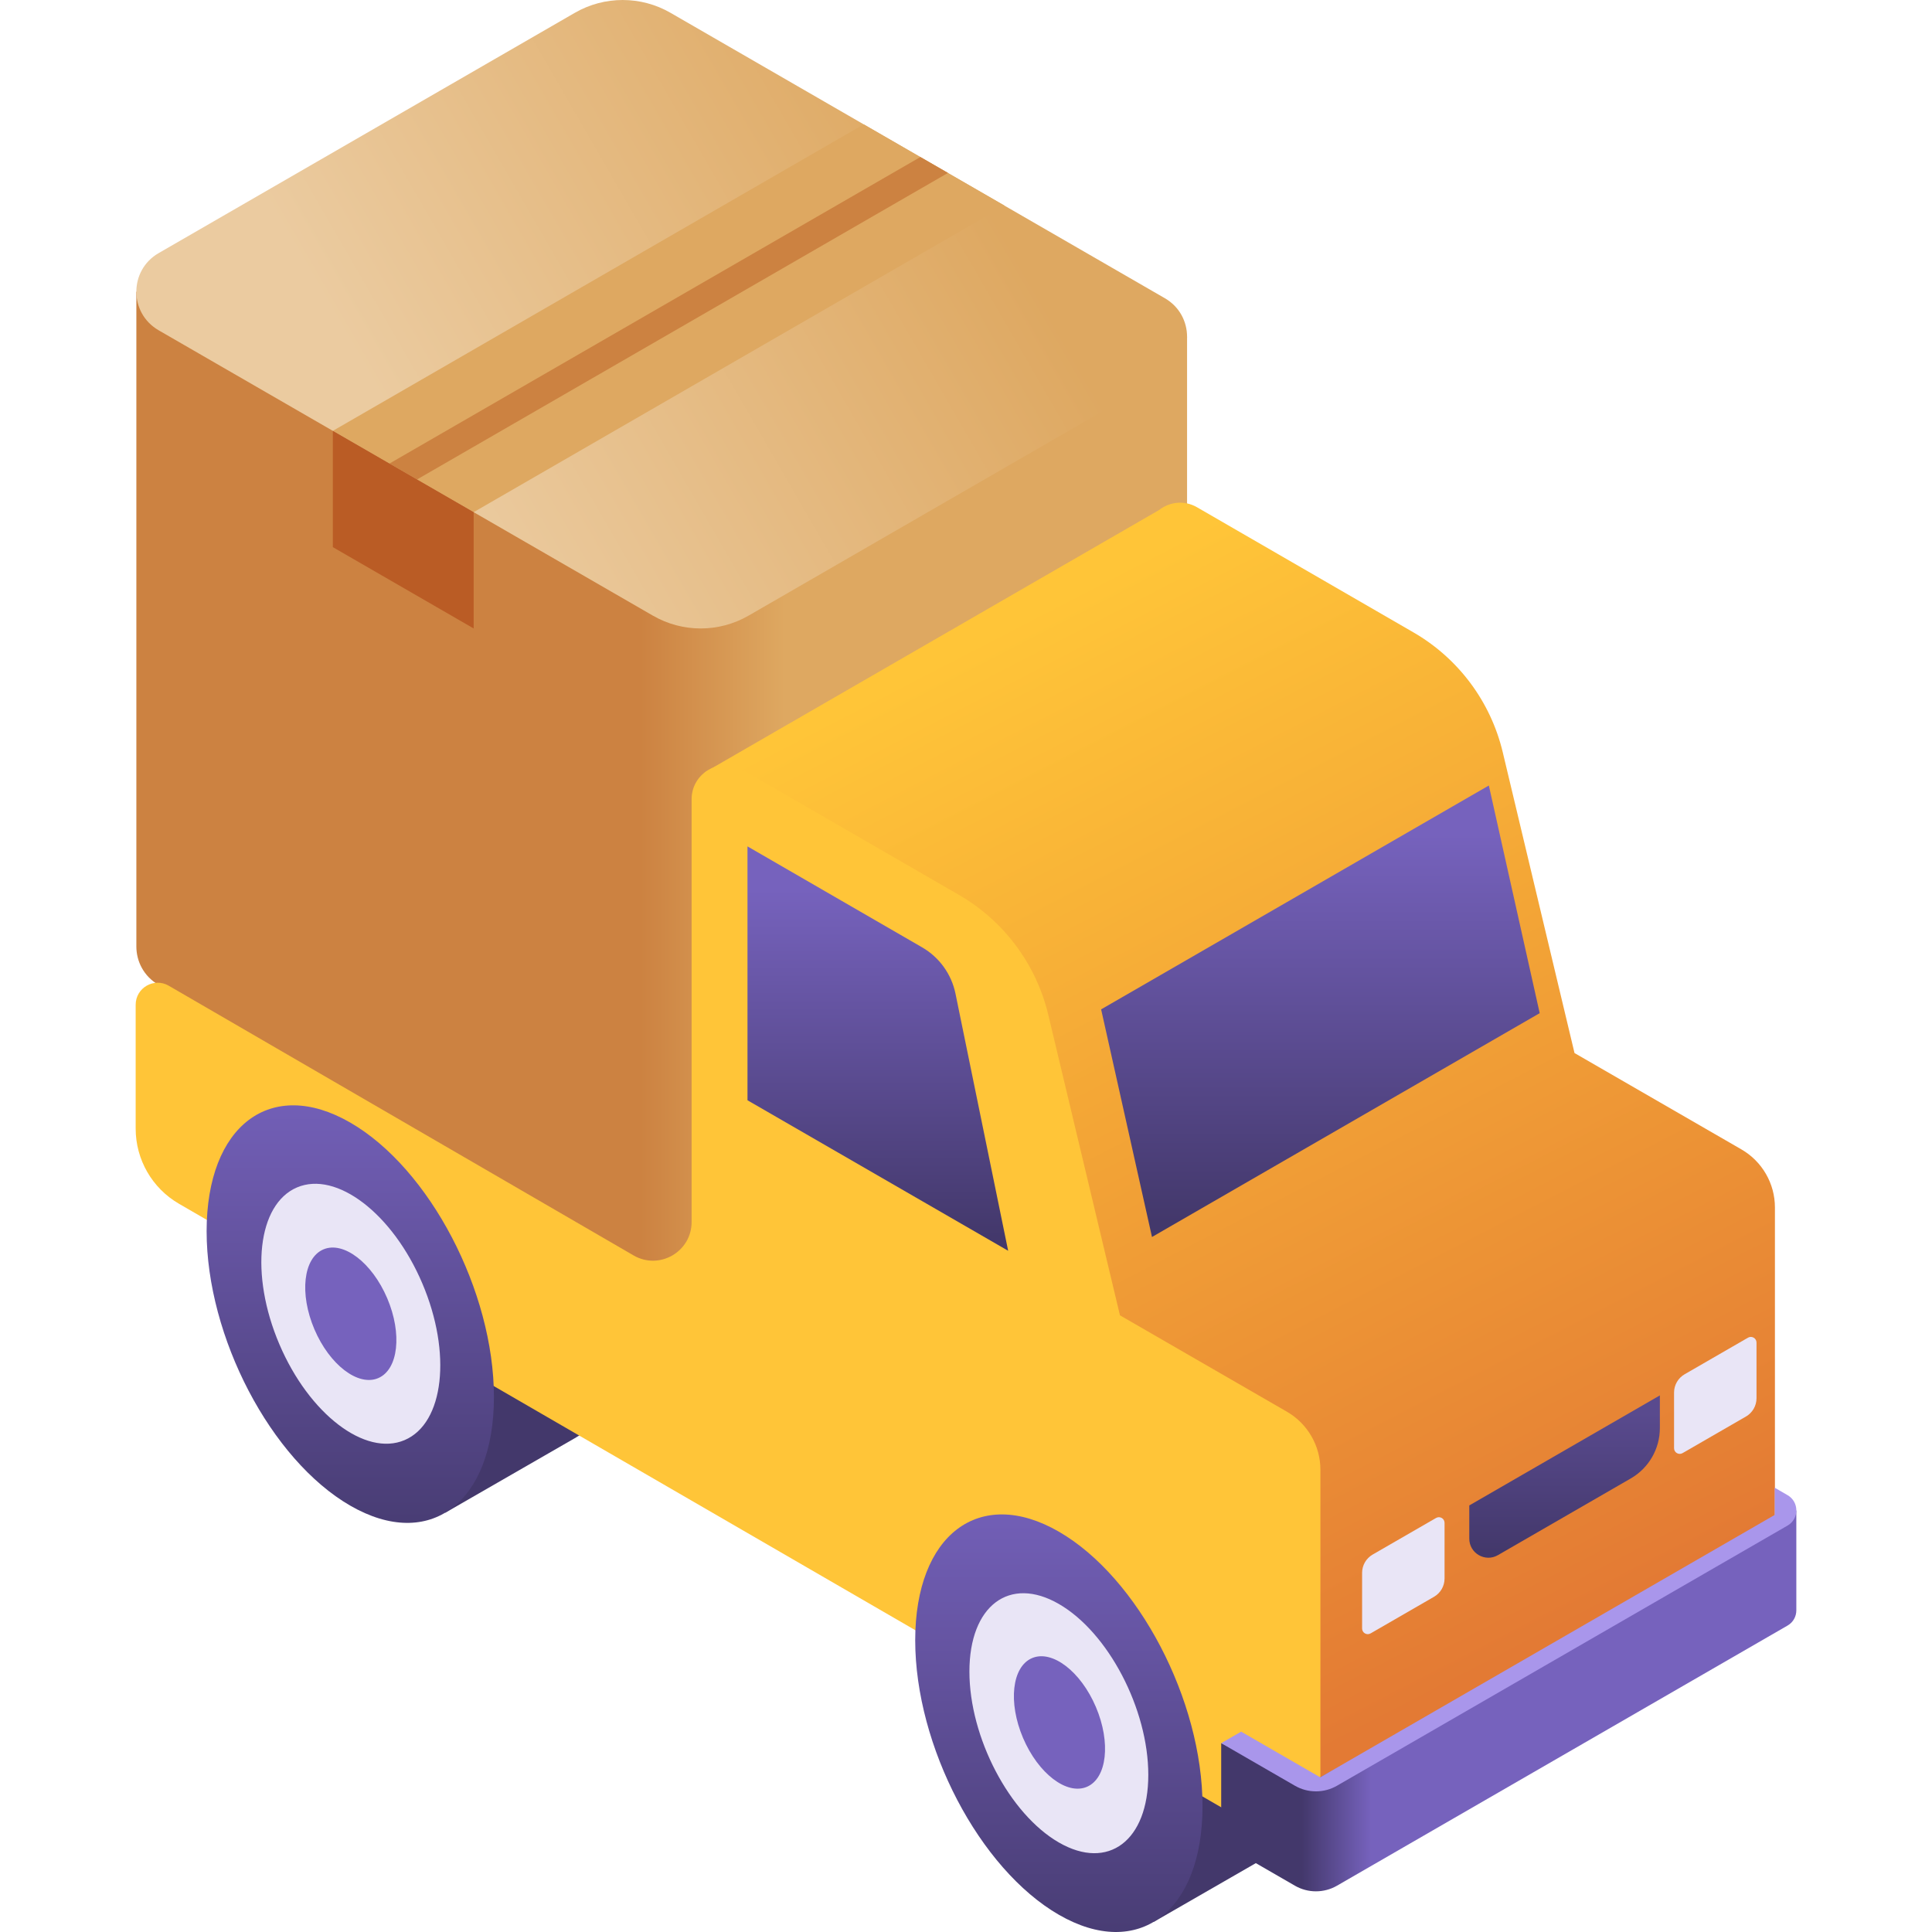 <svg width="90" height="90" viewBox="0 0 90 90" fill="none" xmlns="http://www.w3.org/2000/svg">
<g clip-path="url(#clip0_2161_172)">
<path d="M11.859 51.989L18.217 48.334L18.217 48.334C19.376 47.72 20.865 47.807 22.49 48.745C26.186 50.879 29.182 56.604 29.182 61.532C29.182 64.241 28.275 66.143 26.845 66.954L26.846 66.956L20.742 70.47L11.859 51.989Z" fill="url(#paint0_linear_2161_172)"/>
<path d="M44.867 71.046L51.225 67.391L51.225 67.391C52.385 66.777 53.873 66.865 55.498 67.802C59.194 69.936 62.19 75.661 62.19 80.589C62.19 83.298 61.283 85.2 59.853 86.011L59.855 86.013L53.75 89.527L44.867 71.046Z" fill="url(#paint1_linear_2161_172)"/>
<path d="M6.352 44.084V13.588L55.298 15.687V46.183C55.298 46.882 54.953 47.581 54.261 47.98L34.871 59.174C33.492 59.971 31.793 59.971 30.414 59.174L7.389 45.881C6.697 45.482 6.351 44.783 6.352 44.084Z" fill="url(#paint2_linear_2161_172)"/>
<path d="M54.261 13.891L31.235 0.597C29.857 -0.199 28.157 -0.199 26.778 0.597L7.389 11.792C6.006 12.59 6.006 14.586 7.389 15.385L30.414 28.679C31.793 29.475 33.492 29.475 34.871 28.679L54.261 17.484C55.644 16.686 55.644 14.689 54.261 13.891Z" fill="url(#paint3_linear_2161_172)"/>
<path d="M46.795 9.58L22.065 23.858L15.505 20.071L40.235 5.793L46.795 9.58Z" fill="#DEA861"/>
<path d="M42.874 7.315L18.144 21.593L19.429 22.334L44.159 8.056L42.874 7.315Z" fill="#CC8241"/>
<path d="M22.065 23.858V29.276L15.505 25.488V20.071L22.065 23.858Z" fill="#BA5C25"/>
<path d="M81.121 53.543L73.347 49.055L70.004 35.042C69.442 32.687 67.936 30.666 65.839 29.456L55.763 23.631C55.159 23.282 54.47 23.384 53.99 23.762L36.375 33.932L32.843 35.971L61.51 86.865L82.683 74.645V56.248C82.683 55.133 82.088 54.101 81.121 53.543Z" fill="url(#paint4_linear_2161_172)"/>
<path d="M63.944 72.417L66.897 70.713C67.073 70.611 67.293 70.738 67.293 70.941V73.534C67.293 73.885 67.106 74.21 66.801 74.385L63.848 76.09C63.672 76.192 63.452 76.065 63.452 75.862V73.269C63.452 72.918 63.639 72.593 63.944 72.417Z" fill="#E9E5F6"/>
<path d="M78.476 64.019L81.429 62.314C81.605 62.212 81.825 62.34 81.825 62.543V65.135C81.825 65.486 81.638 65.811 81.334 65.987L78.38 67.692C78.204 67.793 77.984 67.666 77.984 67.463V64.871C77.984 64.519 78.172 64.195 78.476 64.019Z" fill="#E9E5F6"/>
<path d="M52.172 61.273L48.833 47.272C48.271 44.917 46.765 42.897 44.668 41.686L34.591 35.861C33.536 35.252 32.218 36.013 32.218 37.231V56.926C32.218 58.313 30.715 59.179 29.515 58.483L7.86 45.918C7.175 45.522 6.32 46.016 6.32 46.807V52.576C6.32 54.021 7.09 55.355 8.341 56.078L51.353 80.988L61.51 86.865V68.467C61.51 67.352 60.915 66.32 59.948 65.762L52.172 61.273Z" fill="#FFC538"/>
<path d="M69.356 36.592L51.295 47.02L53.664 57.624L71.725 47.197L69.356 36.592Z" fill="url(#paint5_linear_2161_172)"/>
<path d="M42.634 76.41C42.634 71.482 45.63 69.217 49.326 71.351C53.022 73.485 56.018 79.21 56.018 84.138C56.018 89.066 53.022 91.331 49.326 89.197C45.63 87.063 42.634 81.338 42.634 76.41Z" fill="url(#paint6_linear_2161_172)"/>
<path d="M45.159 77.868C45.159 74.8 47.024 73.39 49.326 74.719C51.627 76.047 53.492 79.612 53.492 82.68C53.492 85.748 51.627 87.158 49.326 85.83C47.024 84.501 45.159 80.937 45.159 77.868Z" fill="#E9E5F6"/>
<path d="M50.632 83.237C51.568 82.838 51.756 81.172 51.05 79.516C50.345 77.861 49.014 76.842 48.077 77.241C47.14 77.64 46.953 79.306 47.658 80.962C48.364 82.618 49.695 83.636 50.632 83.237Z" fill="#7662BD"/>
<path d="M9.625 57.353C9.625 52.425 12.621 50.16 16.317 52.294C20.013 54.428 23.009 60.152 23.009 65.08C23.009 70.008 20.013 72.273 16.317 70.139C12.621 68.006 9.625 62.281 9.625 57.353Z" fill="url(#paint7_linear_2161_172)"/>
<path d="M18.849 67.085C20.688 66.301 21.056 63.031 19.671 59.781C18.287 56.531 15.673 54.532 13.835 55.315C11.996 56.099 11.628 59.368 13.013 62.618C14.398 65.868 17.011 67.868 18.849 67.085Z" fill="#E9E5F6"/>
<path d="M17.619 64.198C18.556 63.799 18.744 62.133 18.038 60.477C17.333 58.822 16.001 57.803 15.065 58.202C14.128 58.601 13.94 60.267 14.646 61.923C15.351 63.578 16.683 64.597 17.619 64.198Z" fill="#7662BD"/>
<path d="M82.614 71.233L60.892 83.127L56.888 81.203V85.86L60.322 87.843C60.929 88.193 61.676 88.193 62.282 87.843L83.271 75.725C83.544 75.567 83.68 75.291 83.68 75.015V70.358L82.614 71.233Z" fill="url(#paint8_linear_2161_172)"/>
<path d="M57.817 80.667L61.501 82.794L82.673 70.571V69.304L83.27 69.649C83.817 69.964 83.817 70.753 83.27 71.068L62.282 83.186C61.676 83.536 60.929 83.536 60.322 83.186L56.888 81.203L57.817 80.667Z" fill="#A996EB"/>
<path d="M68.445 70.129L77.323 65.003V66.525C77.323 67.493 76.807 68.387 75.969 68.871L69.778 72.445C69.186 72.787 68.445 72.359 68.445 71.675V70.129Z" fill="url(#paint9_linear_2161_172)"/>
<path d="M44.511 46.291C44.325 45.381 43.758 44.595 42.954 44.13L34.821 39.428V51.255L46.964 58.266L44.511 46.291Z" fill="url(#paint10_linear_2161_172)"/>
</g>
<defs>
<linearGradient id="paint0_linear_2161_172" x1="21.161" y1="57.379" x2="18.409" y2="52.613" gradientUnits="userSpaceOnUse">
<stop stop-color="#43386B"/>
<stop offset="1" stop-color="#7662BD"/>
</linearGradient>
<linearGradient id="paint1_linear_2161_172" x1="54.169" y1="76.436" x2="51.418" y2="71.67" gradientUnits="userSpaceOnUse">
<stop stop-color="#43386B"/>
<stop offset="1" stop-color="#7662BD"/>
</linearGradient>
<linearGradient id="paint2_linear_2161_172" x1="36.555" y1="36.68" x2="29.831" y2="36.68" gradientUnits="userSpaceOnUse">
<stop stop-color="#DEA861"/>
<stop offset="1" stop-color="#CC8241"/>
</linearGradient>
<linearGradient id="paint3_linear_2161_172" x1="44.452" y1="6.771" x2="19.271" y2="21.308" gradientUnits="userSpaceOnUse">
<stop stop-color="#DEA861"/>
<stop offset="1" stop-color="#EBCBA0"/>
</linearGradient>
<linearGradient id="paint4_linear_2161_172" x1="73.253" y1="75.719" x2="48.702" y2="28.188" gradientUnits="userSpaceOnUse">
<stop stop-color="#E37A34"/>
<stop offset="1" stop-color="#FFC538"/>
</linearGradient>
<linearGradient id="paint5_linear_2161_172" x1="61.51" y1="56.894" x2="61.51" y2="38.839" gradientUnits="userSpaceOnUse">
<stop stop-color="#43386B"/>
<stop offset="1" stop-color="#7662BD"/>
</linearGradient>
<linearGradient id="paint6_linear_2161_172" x1="49.326" y1="92.746" x2="49.326" y2="68.599" gradientUnits="userSpaceOnUse">
<stop stop-color="#43386B"/>
<stop offset="1" stop-color="#7662BD"/>
</linearGradient>
<linearGradient id="paint7_linear_2161_172" x1="16.317" y1="73.688" x2="16.317" y2="49.542" gradientUnits="userSpaceOnUse">
<stop stop-color="#43386B"/>
<stop offset="1" stop-color="#7662BD"/>
</linearGradient>
<linearGradient id="paint8_linear_2161_172" x1="60.645" y1="79.232" x2="63.876" y2="79.232" gradientUnits="userSpaceOnUse">
<stop stop-color="#43386B"/>
<stop offset="1" stop-color="#7662BD"/>
</linearGradient>
<linearGradient id="paint9_linear_2161_172" x1="72.884" y1="72.303" x2="72.884" y2="65.811" gradientUnits="userSpaceOnUse">
<stop stop-color="#43386B"/>
<stop offset="1" stop-color="#594A8E"/>
</linearGradient>
<linearGradient id="paint10_linear_2161_172" x1="40.892" y1="57.612" x2="40.892" y2="41.44" gradientUnits="userSpaceOnUse">
<stop stop-color="#43386B"/>
<stop offset="1" stop-color="#7662BD"/>
</linearGradient>
<clipPath id="clip0_2161_172">
<rect width="90" height="90" fill="white"/>
</clipPath>
</defs>
</svg>
